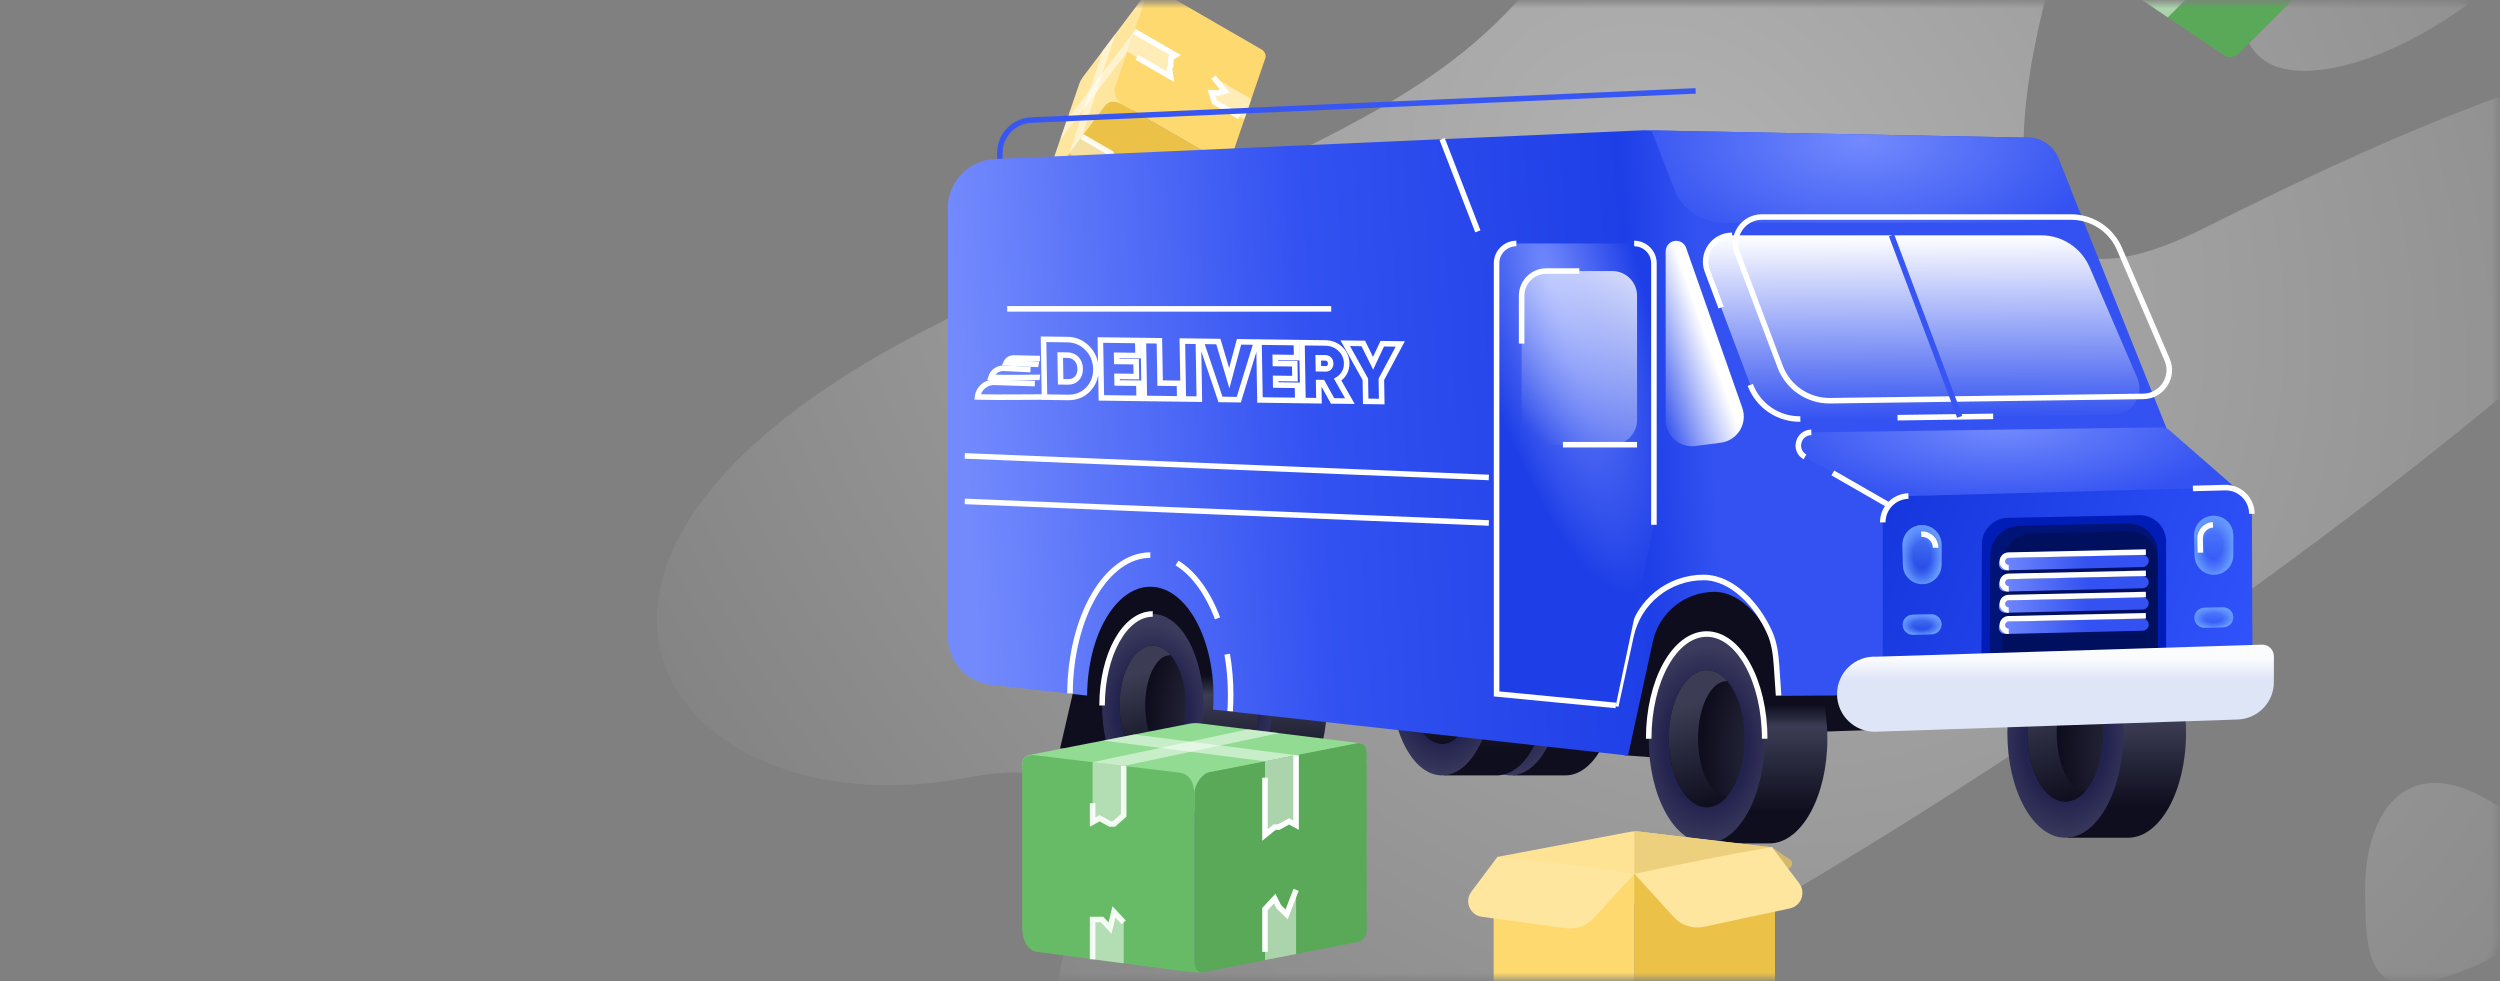 <svg width="451" height="177" viewBox="0 0 451 177" fill="none" xmlns="http://www.w3.org/2000/svg">
<rect x="0" y="0" width="451" height="177" fill="#808080" stroke="none"/>
<mask id="mask0_1922_8759" style="mask-type:alpha" maskUnits="userSpaceOnUse" x="0" y="0" width="451" height="177">
<rect x="1" y="1" width="449" height="175" rx="7" fill="white" stroke="#C7CBE0" strokeWidth="2"/>
</mask>
<g mask="url(#mask0_1922_8759)">
<g opacity="0.4">
<path d="M481.929 41.263C494.451 19.257 482.972 11.66 475.668 10.612C462.552 12.78 441.233 19.257 397.406 41.263C353.58 63.269 361.406 14.542 379.406 -32.614C397.406 -79.77 323.84 -103.348 298.014 -41.259C272.188 20.829 250.274 16.899 167.317 59.339C84.36 101.779 121.143 150.507 174.361 140.29C227.579 130.073 154.013 207.88 218.97 204.736C283.927 201.592 466.277 68.77 481.929 41.263Z" fill="url(#paint0_radial_1922_8759)"/>
<path d="M421.856 -30.446C433.752 -38.619 439.334 -51.666 440.639 -57.167C448.465 -93.32 471.161 -72.886 472.726 -44.592C474.291 -16.299 436.725 12.78 415.595 12.78C394.464 12.78 406.986 -20.229 421.856 -30.446Z" fill="url(#paint1_radial_1922_8759)"/>
<path d="M154.815 218.58C167.203 218.58 168.311 203.703 167.317 196.265C170.71 185.262 146.617 175.128 135.23 189.191C123.843 203.253 139.329 218.58 154.815 218.58Z" fill="url(#paint2_radial_1922_8759)"/>
<path d="M183.233 -62.951C200.14 -78.669 172.949 -97.398 178.713 -106.835C194.855 -145.113 119.52 -168.156 132.061 -114.132C144.602 -60.108 162.099 -43.303 183.233 -62.951Z" fill="url(#paint3_radial_1922_8759)"/>
<path d="M292.958 218.58C310.378 225.783 333.315 224.982 341.855 210.189C345.034 205.029 329.043 187.905 313.673 189.191C298.303 190.477 271.183 209.576 292.958 218.58Z" fill="url(#paint4_radial_1922_8759)"/>
<path d="M447.155 173.968C462.525 167.296 456.121 152.322 450.997 145.67C434.986 134.736 426.661 145.67 426.661 160.462C426.661 175.254 427.942 182.307 447.155 173.968Z" fill="url(#paint5_radial_1922_8759)"/>
</g>
<path d="M207.308 -1.937L195.332 13.928C195.068 14.278 194.855 14.677 194.716 15.082L188.213 34.038C188.12 34.465 188.143 34.941 188.948 35.406C189.753 35.871 189.084 34.293 188.706 33.459L199.318 19.47L204.514 19.996L201.458 15.488L208.175 -0.013L209.909 -1.284C209.394 -1.581 207.728 -2.261 207.308 -1.937Z" fill="#FFE69F"/>
<path d="M199.373 19.043L188.713 33.254C187.991 34.132 188.012 34.864 188.975 35.42L206.09 45.301C207.053 45.857 208.592 46.358 209.578 45.301L220.433 31.18C220.886 30.602 221.842 29.293 222.041 28.68L221.48 27.688L220.044 28.962L202.862 19.043C201.899 18.486 200.427 17.801 199.373 19.043Z" fill="#EBC148"/>
<g opacity="0.5">
<path d="M216.159 36.74L213.818 39.791L209.593 37.351L210.173 36.345L211.569 36.03L210.092 34.617L211.802 34.225L216.159 36.74Z" fill="white"/>
<path d="M192.878 27.701L195.182 24.629L200.438 27.664L200.751 29.224L200.508 29.645L199.267 30.394L199.24 31.374L192.878 27.701Z" fill="white"/>
</g>
<path opacity="0.9" d="M213.818 39.791L209.593 37.352L210.173 36.346L211.569 36.03L210.092 34.617L211.802 34.225M195.182 24.629L200.438 27.664L200.751 29.224L200.508 29.645L199.267 30.394L199.24 31.375L197.239 30.219" stroke="white" strokeWidth="0.285"/>
<path opacity="0.5" d="M198.914 9.187L201.218 6.115L195.18 24.628L192.878 27.701L198.914 9.187Z" fill="white"/>
<path opacity="0.5" d="M192.487 21.582L191.225 25.264L203.36 9.334L204.616 5.657L192.487 21.582Z" fill="white"/>
<path d="M202.429 18.793C201.479 18.244 200.806 16.781 201.104 15.911L207.081 -1.534C207.317 -2.223 207.985 -2.395 208.738 -1.96L227.638 8.952C228.114 9.226 228.45 9.958 228.301 10.393L222.021 28.721C221.785 29.41 221.117 29.582 220.365 29.148L202.429 18.793Z" fill="#FED96F"/>
<g opacity="0.5">
<path d="M224.475 21.524L225.74 17.852L218.918 13.914L220.954 16.431L219.634 16.79L218.545 16.721L219.06 18.398L224.475 21.524Z" fill="white"/>
<path d="M204.619 5.658L203.355 9.331L211.185 13.851L210.948 12.335L211.191 11.915L211.219 10.465L212.055 9.951L204.619 5.658Z" fill="white"/>
</g>
<path d="M223.603 21.021L219.06 18.398L218.545 16.721L219.634 16.79L220.954 16.431L218.918 13.914M205.1 10.338L211.185 13.851L210.948 12.335L211.191 11.915L211.219 10.465L212.055 9.951L204.619 5.658" stroke="white" strokeWidth="0.285"/>
<path d="M191.235 135.012L193.517 125.176L196.506 113.818L202.158 105.014L209.712 103.384L218.896 106.101V115.72L205.636 121.535L201.397 135.773L191.235 135.012Z" fill="url(#paint6_linear_1922_8759)"/>
<path d="M293.052 136.249L293.825 132.857L295.604 120.36L298.04 108.445L308.622 104.28L337.24 117.288L352.212 131.182L328.189 132.015L305.944 129.216L303.215 137.01L293.052 136.249Z" fill="url(#paint7_linear_1922_8759)"/>
<path d="M230.215 143.761C235.263 143.761 239.355 136.373 239.355 127.26C239.355 118.147 235.263 110.759 230.215 110.759H220.113L221.541 122.045C221.239 123.684 221.075 125.438 221.075 127.26C221.075 131.584 221.997 135.52 223.504 138.462L220.701 143.761H230.215Z" fill="url(#paint8_linear_1922_8759)"/>
<ellipse cx="220.333" cy="127.26" rx="9.14" ry="16.501" fill="url(#paint9_radial_1922_8759)"/>
<ellipse cx="220.333" cy="127.26" rx="5.979" ry="10.794" fill="#DBDBDB"/>
<path fillRule="evenodd" clipRule="evenodd" d="M223.571 118.184C223.543 118.183 223.516 118.183 223.488 118.183C220.992 118.183 218.969 122.247 218.969 127.26C218.969 132.273 220.992 136.337 223.488 136.337C223.516 136.337 223.543 136.336 223.571 136.335C222.638 137.423 221.526 138.054 220.333 138.054C217.031 138.054 214.355 133.221 214.355 127.26C214.355 121.299 217.031 116.466 220.333 116.466C221.526 116.466 222.638 117.097 223.571 118.184Z" fill="#EFEFEF"/>
<path d="M217.837 143.761C222.884 143.761 226.976 136.373 226.976 127.26C226.976 118.147 222.884 110.759 217.837 110.759H207.734L209.163 122.045C208.861 123.684 208.697 125.438 208.697 127.26C208.697 131.584 209.618 135.52 211.126 138.462L208.322 143.761H217.837Z" fill="url(#paint10_linear_1922_8759)"/>
<ellipse cx="207.956" cy="127.26" rx="9.14" ry="16.501" fill="url(#paint11_radial_1922_8759)"/>
<path d="M198.816 127.26C198.816 118.147 202.908 110.759 207.956 110.759" stroke="white" strokeWidth="0.296"/>
<ellipse cx="207.955" cy="127.26" rx="5.979" ry="10.794" fill="url(#paint12_radial_1922_8759)"/>
<path fillRule="evenodd" clipRule="evenodd" d="M211.193 118.184C211.165 118.183 211.137 118.183 211.11 118.183C208.614 118.183 206.591 122.247 206.591 127.26C206.591 132.273 208.614 136.337 211.11 136.337C211.137 136.337 211.165 136.337 211.193 136.336C210.26 137.423 209.148 138.054 207.955 138.054C204.653 138.054 201.976 133.221 201.976 127.26C201.976 121.299 204.653 116.466 207.955 116.466C209.148 116.466 210.26 117.097 211.193 118.184Z" fill="url(#paint13_linear_1922_8759)"/>
<path d="M282.402 139.884C287.45 139.884 291.542 132.497 291.542 123.383C291.542 114.27 287.45 106.882 282.402 106.882H272.3L273.729 118.169C273.426 119.808 273.263 121.561 273.263 123.383C273.263 127.708 274.184 131.643 275.692 134.586L272.888 139.884H282.402Z" fill="url(#paint14_linear_1922_8759)"/>
<ellipse cx="272.521" cy="123.383" rx="9.14" ry="16.501" fill="url(#paint15_radial_1922_8759)"/>
<ellipse cx="272.521" cy="123.383" rx="5.979" ry="10.794" fill="#DBDBDB"/>
<path fillRule="evenodd" clipRule="evenodd" d="M275.759 114.308C275.731 114.307 275.704 114.306 275.676 114.306C273.18 114.306 271.157 118.37 271.157 123.383C271.157 128.396 273.18 132.46 275.676 132.46C275.704 132.46 275.731 132.46 275.759 132.459C274.825 133.546 273.714 134.177 272.521 134.177C269.219 134.177 266.542 129.344 266.542 123.383C266.542 117.422 269.219 112.589 272.521 112.589C273.714 112.589 274.826 113.22 275.759 114.308Z" fill="#EFEFEF"/>
<path d="M270.026 139.884C275.073 139.884 279.165 132.497 279.165 123.383C279.165 114.27 275.073 106.882 270.026 106.882H259.923L261.352 118.169C261.05 119.808 260.886 121.561 260.886 123.383C260.886 127.708 261.807 131.643 263.315 134.586L260.512 139.884H270.026Z" fill="url(#paint16_linear_1922_8759)"/>
<ellipse cx="260.144" cy="123.384" rx="9.14" ry="16.501" fill="url(#paint17_radial_1922_8759)"/>
<ellipse cx="260.146" cy="123.383" rx="5.979" ry="10.794" fill="url(#paint18_radial_1922_8759)"/>
<path fillRule="evenodd" clipRule="evenodd" d="M263.384 114.308C263.356 114.307 263.328 114.306 263.299 114.306C260.804 114.306 258.78 118.37 258.78 123.383C258.78 128.396 260.804 132.46 263.299 132.46C263.328 132.46 263.356 132.46 263.384 132.459C262.45 133.546 261.339 134.177 260.146 134.177C256.844 134.177 254.167 129.345 254.167 123.383C254.167 117.422 256.844 112.589 260.146 112.589C261.339 112.589 262.45 113.22 263.384 114.308Z" fill="url(#paint19_linear_1922_8759)"/>
<path d="M319.196 152.15C324.973 152.15 329.657 143.694 329.657 133.264C329.657 122.834 324.973 114.379 319.196 114.379H307.634L309.269 127.296C308.923 129.172 308.736 131.179 308.736 133.264C308.736 138.213 309.79 142.718 311.516 146.085L308.307 152.15H319.196Z" fill="url(#paint20_linear_1922_8759)"/>
<ellipse cx="307.886" cy="133.264" rx="10.46" ry="18.886" fill="url(#paint21_radial_1922_8759)"/>
<path d="M318.346 133.264C318.346 122.834 313.663 114.379 307.886 114.379C302.109 114.379 297.425 122.834 297.425 133.264" stroke="white" strokeWidth="0.296"/>
<ellipse cx="307.887" cy="133.264" rx="6.843" ry="12.354" fill="url(#paint22_radial_1922_8759)"/>
<path fillRule="evenodd" clipRule="evenodd" d="M311.592 122.877C311.56 122.876 311.529 122.875 311.497 122.875C308.64 122.875 306.325 127.527 306.325 133.264C306.325 139.002 308.64 143.653 311.497 143.653C311.529 143.653 311.56 143.652 311.592 143.651C310.524 144.896 309.252 145.618 307.887 145.618C304.108 145.618 301.044 140.087 301.044 133.264C301.044 126.441 304.108 120.91 307.887 120.91C309.252 120.91 310.524 121.633 311.592 122.877Z" fill="url(#paint23_linear_1922_8759)"/>
<path d="M383.898 151.127C389.675 151.127 394.358 142.671 394.358 132.241C394.358 121.811 389.675 113.355 383.898 113.355H372.335L373.97 126.273C373.625 128.149 373.437 130.155 373.437 132.241C373.437 137.19 374.492 141.695 376.217 145.062L373.009 151.127H383.898Z" fill="url(#paint24_linear_1922_8759)"/>
<ellipse cx="372.588" cy="132.242" rx="10.46" ry="18.886" fill="url(#paint25_radial_1922_8759)"/>
<ellipse cx="372.587" cy="132.241" rx="6.843" ry="12.354" fill="url(#paint26_radial_1922_8759)"/>
<path fillRule="evenodd" clipRule="evenodd" d="M376.292 121.854C376.261 121.853 376.229 121.852 376.198 121.852C373.341 121.852 371.026 126.503 371.026 132.241C371.026 137.978 373.341 142.63 376.198 142.63C376.229 142.63 376.261 142.629 376.292 142.628C375.224 143.872 373.952 144.595 372.587 144.595C368.808 144.595 365.744 139.064 365.744 132.241C365.744 125.418 368.808 119.887 372.587 119.887C373.952 119.887 375.224 120.61 376.292 121.854Z" fill="url(#paint27_linear_1922_8759)"/>
<path d="M180.375 114.524V27.579C180.375 24.407 182.874 21.796 186.044 21.657L305.895 16.4" stroke="#3857F2" strokeWidth="0.296"/>
<path d="M170.983 114.733V37.569C170.983 32.811 174.728 28.896 179.481 28.685L296.503 23.496L365.935 24.836C368.315 24.882 370.437 26.348 371.323 28.558L390.769 77.079L396.666 87.822L406.251 116.363L338.532 125.418L320.853 125.534L320.314 117.7C319.014 112.677 314.483 106.772 309.294 106.772C303.94 106.772 299.309 110.504 298.171 115.736L293.697 136.313L218.847 128.005C218.897 127.25 218.923 126.482 218.923 125.703C218.923 114.737 213.817 105.848 207.52 105.848C201.264 105.848 196.185 114.618 196.117 125.482L178.894 123.571C174.39 123.071 170.983 119.264 170.983 114.733Z" fill="url(#paint28_linear_1922_8759)"/>
<path d="M188.423 71.499L188.426 71.643L188.57 71.645L192.699 71.699C194.138 71.718 195.339 71.235 196.29 70.251C197.25 69.257 197.716 68.017 197.692 66.542C197.667 65.067 197.16 63.821 196.17 62.814C195.189 61.798 193.974 61.279 192.535 61.26L188.405 61.206L188.253 61.204L188.255 61.357L188.423 71.499ZM194.203 64.749L194.203 64.749L194.204 64.75C194.625 65.188 194.847 65.771 194.859 66.513C194.872 67.256 194.669 67.836 194.264 68.269C193.86 68.694 193.33 68.905 192.661 68.896L191.342 68.879L191.262 64.046L192.572 64.063C193.241 64.072 193.78 64.302 194.203 64.749ZM201.509 67.888L204.849 67.932L205.001 67.934L204.999 67.782L204.959 65.391L204.957 65.247L204.813 65.245L201.465 65.201L201.446 64.093L205.148 64.141L205.301 64.143L205.298 63.99L205.258 61.571L205.256 61.427L205.112 61.425L198.664 61.34L198.511 61.339L198.514 61.491L198.682 71.633L198.684 71.777L198.828 71.779L205.348 71.864L205.501 71.866L205.499 71.714L205.458 69.28L205.456 69.136L205.312 69.134L201.529 69.084L201.509 67.888ZM212.777 69.303L212.774 69.159L212.63 69.157L209.282 69.113L209.158 61.622L209.156 61.478L209.012 61.476L206.418 61.442L206.265 61.44L206.268 61.593L206.436 71.735L206.439 71.879L206.582 71.88L212.668 71.96L212.821 71.962L212.818 71.809L212.777 69.303ZM213.451 61.534L213.298 61.532L213.3 61.685L213.469 71.827L213.471 71.971L213.615 71.973L216.208 72.007L216.361 72.008L216.359 71.856L216.19 61.714L216.188 61.57L216.044 61.568L213.451 61.534ZM220.142 71.959L220.176 72.058L220.281 72.06L223.367 72.1L223.478 72.102L223.511 71.996L226.617 61.896L226.675 61.707L226.478 61.705L223.638 61.667L223.522 61.666L223.492 61.777L221.759 68.229L219.822 61.722L219.791 61.617L219.682 61.616L216.842 61.578L216.633 61.576L216.7 61.774L220.142 71.959ZM230.12 68.263L233.46 68.307L233.612 68.309L233.61 68.156L233.57 65.766L233.568 65.622L233.424 65.62L230.076 65.576L230.058 64.467L233.759 64.516L233.912 64.517L233.909 64.365L233.869 61.945L233.867 61.801L233.723 61.8L227.275 61.715L227.122 61.713L227.125 61.866L227.293 72.008L227.295 72.152L227.439 72.154L233.96 72.239L234.112 72.241L234.11 72.088L234.069 69.654L234.067 69.51L233.923 69.508L230.14 69.459L230.12 68.263ZM240.354 72.248L240.396 72.323L240.482 72.324L243.264 72.361L243.523 72.364L243.395 72.139L241.319 68.487C241.806 68.191 242.195 67.803 242.485 67.323L242.485 67.322C242.8 66.79 242.952 66.204 242.942 65.57C242.924 64.517 242.542 63.638 241.796 62.944C241.061 62.241 240.155 61.884 239.086 61.87L235.029 61.817L234.876 61.815L234.879 61.967L235.047 72.109L235.05 72.253L235.193 72.255L237.787 72.289L237.94 72.291L237.937 72.138L237.885 69.017L238.574 69.026L240.354 72.248ZM239.139 66.535L239.139 66.535L239.135 66.535L237.844 66.518L237.811 64.54L239.093 64.556C239.375 64.56 239.599 64.655 239.776 64.84C239.953 65.024 240.047 65.263 240.052 65.569C240.057 65.876 239.971 66.11 239.803 66.287C239.636 66.462 239.42 66.547 239.139 66.535ZM252.496 62.262L252.611 62.047L252.367 62.044L249.455 62.005L249.359 62.004L249.319 62.091L247.701 65.54L245.978 62.041L245.938 61.959L245.847 61.958L242.934 61.92L242.678 61.917L242.803 62.14L246.308 68.426L246.372 72.258L246.374 72.401L246.518 72.403L249.112 72.437L249.264 72.439L249.262 72.287L249.198 68.428L252.496 62.262Z" stroke="white" strokeWidth="0.296"/>
<path d="M188.497 71.615C188.31 71.587 180.216 71.728 176.346 71.615V71.615C176.514 70.073 177.841 68.92 179.392 68.97L186.687 69.202" stroke="white" strokeWidth="0.296"/>
<path d="M187.593 68.075C187.453 68.058 181.658 68.187 178.765 68.075V68.075C179.072 67.062 180.029 66.387 181.086 66.437L185.903 66.666" stroke="white" strokeWidth="0.296"/>
<path d="M187.378 65.745C187.285 65.732 183.429 65.542 181.494 65.456L181.5 65.442C181.747 64.906 182.289 64.568 182.878 64.581L187.605 64.685" stroke="white" strokeWidth="0.296"/>
<path d="M291.478 127.403L294.237 114.715C295.575 108.562 301.02 104.173 307.317 104.173C312.455 104.173 317.046 109.098 319.28 114.18C320.088 116.017 320.345 118.031 320.483 120.033L320.857 125.471" stroke="white" strokeWidth="0.296"/>
<path d="M207.519 100.141C199.569 100.141 193.115 111.287 193.028 125.094M221.915 128.3C221.979 127.34 222.011 126.364 222.011 125.375C222.011 122.817 221.793 120.348 221.386 118.022M212.329 101.564C215.351 103.415 217.914 106.96 219.643 111.545" stroke="white" strokeWidth="0.296" strokeLinecap="round"/>
<path d="M391.457 77.68C391.015 77.293 390.445 77.084 389.858 77.093L326.768 77.994C324.35 78.028 323.52 81.229 325.616 82.434L341.014 91.285L404.453 89.04L391.457 77.68Z" fill="url(#paint29_radial_1922_8759)"/>
<path d="M341.014 91.285L330.637 85.32M326.768 77.994C324.35 78.028 323.52 81.229 325.616 82.434" stroke="white" strokeWidth="0.296"/>
<path d="M401.359 87.963L344.281 89.483C341.704 89.552 339.65 91.66 339.65 94.238V118.479L406.341 116.422L406.242 92.699C406.231 90.03 404.027 87.892 401.359 87.963Z" fill="url(#paint30_linear_1922_8759)"/>
<path d="M344.281 89.483C341.704 89.552 339.65 91.66 339.65 94.238M406.242 92.699C406.231 90.03 404.027 87.892 401.359 87.963L395.6 88.117" stroke="white" strokeWidth="0.296"/>
<path d="M390.77 97.696V116.904L357.447 117.938L357.528 98.152C357.539 95.57 359.608 93.468 362.19 93.416L385.917 92.94C388.581 92.886 390.77 95.031 390.77 97.696Z" fill="#001EB7"/>
<path d="M389.269 99.754V117.004L358.942 117.986L359.033 100.172C359.047 97.283 361.359 94.931 364.247 94.865L383.812 94.42C386.806 94.352 389.269 96.76 389.269 99.754Z" fill="#001376"/>
<path d="M389.27 101.213V117.065L361.219 117.986L361.301 101.586C361.316 98.698 363.626 96.345 366.514 96.279L383.811 95.879C386.805 95.81 389.27 98.218 389.27 101.213Z" fill="#00105F"/>
<path d="M361.695 104.463L386.493 103.913C387.113 103.899 387.623 104.398 387.623 105.018C387.623 105.618 387.144 106.109 386.544 106.123L361.746 106.714C361.114 106.729 360.594 106.221 360.594 105.589C360.594 104.977 361.083 104.477 361.695 104.463Z" fill="url(#paint31_linear_1922_8759)"/>
<path d="M361.695 100.635L386.493 100.084C387.113 100.07 387.623 100.569 387.623 101.189C387.623 101.789 387.144 102.28 386.544 102.294L361.746 102.886C361.114 102.901 360.594 102.392 360.594 101.76C360.594 101.148 361.083 100.648 361.695 100.635Z" fill="url(#paint32_linear_1922_8759)"/>
<path d="M361.696 108.29L386.492 107.741C387.112 107.728 387.623 108.227 387.623 108.847C387.623 109.448 387.143 109.939 386.543 109.954L361.747 110.543C361.115 110.558 360.594 110.049 360.594 109.416C360.594 108.804 361.083 108.303 361.696 108.29Z" fill="url(#paint33_linear_1922_8759)"/>
<path d="M361.696 112.118L386.492 111.57C387.112 111.556 387.623 112.055 387.623 112.676C387.623 113.277 387.143 113.768 386.543 113.782L361.747 114.372C361.115 114.387 360.594 113.878 360.594 113.245C360.594 112.632 361.083 112.132 361.696 112.118Z" fill="url(#paint34_linear_1922_8759)"/>
<path d="M387.118 103.425L362.32 103.976C361.708 103.989 361.219 104.489 361.219 105.101C361.219 105.734 361.739 106.242 362.371 106.227" stroke="white" strokeWidth="0.296"/>
<path d="M387.118 99.597L362.32 100.147C361.708 100.161 361.219 100.661 361.219 101.273C361.219 101.905 361.739 102.413 362.371 102.398" stroke="white" strokeWidth="0.296"/>
<path d="M387.117 107.254L362.321 107.803C361.708 107.816 361.219 108.317 361.219 108.929C361.219 109.562 361.74 110.071 362.372 110.056" stroke="white" strokeWidth="0.296"/>
<path d="M387.117 111.083L362.321 111.631C361.708 111.645 361.219 112.145 361.219 112.758C361.219 113.391 361.74 113.899 362.372 113.884" stroke="white" strokeWidth="0.296"/>
<path d="M402.88 96.572V100.205C402.88 102.029 401.475 103.545 399.656 103.683C397.659 103.835 395.945 102.278 395.904 100.276L395.831 96.644C395.792 94.747 397.262 93.16 399.156 93.053C401.177 92.939 402.88 94.547 402.88 96.572Z" fill="url(#paint35_radial_1922_8759)"/>
<path d="M402.88 96.572V100.205C402.88 102.029 401.475 103.545 399.656 103.683C397.659 103.835 395.945 102.278 395.904 100.276L395.831 96.644C395.792 94.747 397.262 93.16 399.156 93.053C401.177 92.939 402.88 94.547 402.88 96.572Z" fill="url(#paint36_linear_1922_8759)" fill-opacity="0.7"/>
<path d="M350.258 98.265V101.898C350.258 103.722 348.853 105.238 347.034 105.376C345.038 105.527 343.324 103.971 343.283 101.968L343.209 98.336C343.171 96.44 344.64 94.853 346.534 94.746C348.556 94.631 350.258 96.24 350.258 98.265Z" fill="url(#paint37_radial_1922_8759)"/>
<path d="M350.258 98.265V101.898C350.258 103.722 348.853 105.238 347.034 105.376C345.038 105.527 343.324 103.971 343.283 101.968L343.209 98.336C343.171 96.44 344.64 94.853 346.534 94.746C348.556 94.631 350.258 96.24 350.258 98.265Z" fill="url(#paint38_linear_1922_8759)" fill-opacity="0.7"/>
<path d="M349.186 98.812C349.186 97.402 348.002 96.283 346.595 96.362" stroke="white" strokeWidth="0.296"/>
<path d="M396.953 99.697L396.901 97.169C396.875 95.849 397.897 94.744 399.216 94.67" stroke="white" strokeWidth="0.296"/>
<path d="M397.648 109.636L401.044 109.571C402.052 109.552 402.88 110.363 402.88 111.371C402.88 112.348 402.101 113.146 401.125 113.172L397.73 113.259C396.753 113.284 395.933 112.531 395.874 111.556C395.813 110.528 396.619 109.656 397.648 109.636Z" fill="url(#paint39_radial_1922_8759)"/>
<path d="M397.648 109.636L401.044 109.571C402.052 109.552 402.88 110.363 402.88 111.371C402.88 112.348 402.101 113.146 401.125 113.172L397.73 113.259C396.753 113.284 395.933 112.531 395.874 111.556C395.813 110.528 396.619 109.656 397.648 109.636Z" fill="url(#paint40_linear_1922_8759)" fill-opacity="0.7"/>
<path d="M345.027 110.901L348.423 110.835C349.431 110.816 350.258 111.628 350.258 112.636C350.258 113.612 349.48 114.411 348.504 114.436L345.109 114.524C344.132 114.549 343.312 113.795 343.253 112.82C343.192 111.793 343.998 110.92 345.027 110.901Z" fill="url(#paint41_radial_1922_8759)"/>
<path d="M345.027 110.901L348.423 110.835C349.431 110.816 350.258 111.628 350.258 112.636C350.258 113.612 349.48 114.411 348.504 114.436L345.109 114.524C344.132 114.549 343.312 113.795 343.253 112.82C343.192 111.793 343.998 110.92 345.027 110.901Z" fill="url(#paint42_linear_1922_8759)" fill-opacity="0.7"/>
<path d="M297.94 23.524L365.934 24.836C368.314 24.882 370.436 26.348 371.322 28.558L373.364 33.652C374.616 36.777 372.315 40.179 368.948 40.179H310.903C306.973 40.179 303.448 37.763 302.03 34.097L297.94 23.524Z" fill="url(#paint43_radial_1922_8759)"/>
<path d="M260.161 25.08L266.603 41.735" stroke="white" strokeWidth="0.296"/>
<path d="M376.971 48.208L385.561 68.178C386.9 71.292 384.646 74.768 381.256 74.814L324.785 75.592C320.777 75.647 317.165 73.184 315.751 69.434L308.008 48.888C306.835 45.777 309.134 42.453 312.459 42.453H368.231C372.033 42.453 375.469 44.716 376.971 48.208Z" fill="url(#paint44_linear_1922_8759)"/>
<path d="M382.358 44.905L390.948 64.875C392.287 67.989 390.033 71.464 386.643 71.511L330.172 72.288C326.164 72.343 322.552 69.881 321.138 66.13L313.394 45.585C312.222 42.474 314.521 39.15 317.846 39.15H373.618C377.42 39.15 380.856 41.413 382.358 44.905Z" stroke="white" strokeWidth="0.296"/>
<path d="M324.785 75.592C320.777 75.647 317.165 73.184 315.751 69.434M312.459 42.453C309.134 42.453 306.835 45.777 308.008 48.888L310.489 55.473M342.312 75.35L359.566 75.113" stroke="white" strokeWidth="0.296"/>
<path d="M341.236 42.453L353.531 75.187" stroke="#3655F2" strokeWidth="0.296"/>
<path d="M314.309 73.572L304.174 44.712C303.907 43.951 303.188 43.443 302.382 43.443C301.334 43.443 300.484 44.292 300.484 45.341V75.746C300.484 78.618 303.009 80.835 305.856 80.463L310.436 79.865C313.433 79.474 315.31 76.424 314.309 73.572Z" fill="url(#paint45_linear_1922_8759)"/>
<path d="M294.799 43.924L273.551 43.924C271.581 43.924 269.983 45.514 269.983 47.484V125.183L291.49 127.26L298.367 94.677V47.492C298.367 45.521 296.77 43.924 294.799 43.924Z" fill="url(#paint46_radial_1922_8759)"/>
<path d="M273.551 43.924C271.581 43.924 269.983 45.514 269.983 47.484V125.183L291.49 127.26M294.799 43.924C296.77 43.924 298.367 45.521 298.367 47.492V94.677" stroke="white" strokeWidth="0.296"/>
<path d="M290.876 80.227H278.952C276.496 80.227 274.505 78.238 274.505 75.782V53.344C274.505 50.889 276.496 48.899 278.952 48.899H290.876C293.332 48.899 295.322 50.89 295.322 53.346V75.781C295.322 78.237 293.332 80.227 290.876 80.227Z" fill="url(#paint47_linear_1922_8759)"/>
<path d="M295.322 80.227H281.953M284.914 48.899H278.952C276.496 48.899 274.505 50.89 274.505 53.345C274.505 56.006 274.505 58.963 274.505 61.988" stroke="white" strokeWidth="0.296"/>
<path d="M174.043 90.453L268.585 94.345" stroke="white" strokeWidth="0.296"/>
<path d="M174.043 82.243L268.585 86.135" stroke="white" strokeWidth="0.296"/>
<path d="M181.699 55.719H240.153" stroke="white" strokeWidth="0.296"/>
<path d="M408.112 116.296L338.532 118.469C334.666 118.233 331.401 121.333 331.401 125.206C331.401 129.037 334.575 132.134 338.404 132.004L403.681 129.799C407.32 129.676 410.206 126.69 410.206 123.05V118.39C410.206 117.234 409.269 116.296 408.112 116.296Z" fill="url(#paint48_linear_1922_8759)"/>
<path d="M245.462 134.082L216.454 130.496C215.814 130.417 215.15 130.439 214.531 130.56L185.611 136.214C184.999 136.41 184.408 136.79 184.408 138.157C184.408 139.524 185.926 137.512 186.71 136.417L212.327 139.646L215.477 146.65L218.971 139.444L243.649 136.6L246.542 137.874C246.542 137.001 246.184 134.378 245.462 134.082Z" fill="#91DC92"/>
<path d="M212.912 139.402L186.976 136.276C185.328 136.002 184.411 136.566 184.411 138.201L184.411 167.26C184.411 168.896 184.905 171.224 186.976 171.703L212.939 175.145C214.008 175.296 216.378 175.55 217.304 175.354L218.155 173.91L215.477 173.018L215.477 143.845C215.477 142.209 215.268 139.83 212.912 139.402Z" fill="#67BB67"/>
<g opacity="0.5">
<path d="M202.716 173.79L197.11 173.052L197.11 165.877L198.818 165.877L200.246 167.423L200.959 164.504L202.716 166.392L202.716 173.79Z" fill="white"/>
<path d="M197.11 137.497L202.716 138.173L202.716 147.098L200.959 148.643L200.246 148.643L198.379 147.613L197.11 148.3L197.11 137.497Z" fill="white"/>
</g>
<path opacity="0.9" d="M197.11 173.052L197.11 165.877L198.818 165.877L200.246 167.423L200.959 164.504L202.716 166.393M202.716 138.173L202.716 147.098L200.959 148.643L200.246 148.643L198.379 147.613L197.11 148.3L197.11 144.902" stroke="white" strokeWidth="0.285"/>
<path opacity="0.5" d="M225.124 131.572L230.73 132.248L202.716 138.17L197.11 137.498L225.124 131.572Z" fill="white"/>
<path opacity="0.5" d="M204.613 132.5L198.998 133.599L228.206 137.341L233.812 136.237L204.613 132.5Z" fill="white"/>
<path d="M215.476 143.111C215.476 141.496 216.844 139.564 218.172 139.304L244.781 134.09C245.832 133.884 246.542 134.608 246.542 135.886V167.977C246.542 168.784 245.858 169.75 245.194 169.88L217.237 175.359C216.186 175.565 215.476 174.841 215.476 173.563L215.476 143.111Z" fill="#59A959"/>
<g opacity="0.5">
<path d="M228.206 173.192L233.812 172.103L233.812 160.521L232.104 164.964L230.676 163.547L229.963 162.109L228.206 163.998L228.206 173.192Z" fill="white"/>
<path d="M233.812 136.242L228.206 137.333L228.206 150.627L229.963 149.21L230.676 149.21L232.543 148.18L233.812 148.867L233.812 136.242Z" fill="white"/>
</g>
<path d="M228.206 171.711L228.206 163.998L229.963 162.109L230.676 163.547L232.104 164.964L233.812 160.521M228.206 140.295L228.206 150.627L229.963 149.21L230.676 149.21L232.543 148.18L233.812 148.867L233.812 136.242" stroke="white" strokeWidth="0.285"/>
<path d="M399.171 -32.828C400.398 -34.055 402.905 -34.483 404.112 -33.672L428.293 -17.416C429.248 -16.774 429.237 -15.684 428.266 -14.713L403.882 9.671C403.268 10.285 402.015 10.499 401.412 10.093L376.006 -6.987C375.051 -7.629 375.062 -8.718 376.033 -9.689L399.171 -32.828Z" fill="#59A959"/>
<g opacity="0.5">
<path d="M385.986 -0.298L391.073 3.134L399.874 -5.667L395.2 -3.589L395.192 -5.75L395.742 -7.385L392.972 -7.285L385.986 -0.298Z" fill="white"/>
<path d="M418.322 -24.115L413.233 -27.545L403.132 -17.444L405.543 -17.186L406.085 -16.643L408.286 -16.008L408.729 -14.522L418.322 -24.115Z" fill="white"/>
</g>
<path d="M387.112 -1.424L392.973 -7.285L395.743 -7.385L395.193 -5.75L395.201 -3.589L399.875 -5.667M410.983 -25.295L403.133 -17.444L405.544 -17.186L406.086 -16.644L408.287 -16.008L408.73 -14.522L418.322 -24.115" stroke="white" strokeWidth="0.549"/>
<path d="M319.326 152.938L295.81 150.031C295.17 149.952 294.506 149.974 293.886 150.095L270.135 154.586C270.135 155.699 269.455 155.15 269.455 156.267C269.455 157.383 270.695 155.74 271.335 154.846L292.26 157.483L294.833 163.205L297.687 157.318L317.845 154.995L320.208 156.036C320.208 155.322 319.915 153.18 319.326 152.938Z" fill="#FFE394"/>
<path d="M322.292 156.691C313.753 155.457 301.83 154.258 301.518 154.258L294.849 149.978L319.643 152.855L322.925 155.076C323.687 155.593 323.204 156.822 322.292 156.691Z" fill="#D2B96F"/>
<path d="M319.613 152.847L295.81 150.031C295.487 149.991 295.159 149.977 294.833 149.988V163.205L297.687 157.318L317.845 154.995L320.208 156.036C320.208 155.322 320.202 153.089 319.613 152.847Z" fill="#EDD07E"/>
<path d="M292.737 157.284L271.552 154.731C270.205 154.506 269.457 154.967 269.457 156.303V180.04C269.457 181.376 269.86 183.277 271.552 183.669L292.76 186.48C293.633 186.604 295.569 186.811 296.325 186.651L297.02 185.472L294.832 184.743V160.913V157.629L292.737 157.284Z" fill="#FED96F"/>
<path d="M294.84 157.633C286.681 156.219 270.505 154.585 270.14 154.585L265.435 160.854C264.129 162.593 265.174 165.095 267.329 165.388L282.498 167.454C284.347 167.706 286.202 167.036 287.464 165.662L294.84 157.633Z" fill="#FFE69F"/>
<path d="M318.77 152.944L297.035 157.204L294.833 157.642V160.313V185.188C294.833 186.232 295.412 186.823 296.271 186.655L319.107 182.18C319.65 182.073 320.208 181.285 320.208 180.625V154.412C320.208 153.368 319.629 152.776 318.77 152.944Z" fill="#EBC148"/>
<path d="M294.838 157.631C303.138 155.893 311.021 154.287 319.644 152.79L324.587 159.374C325.836 161.038 324.939 163.436 322.904 163.871L307.378 167.195C305.395 167.62 303.337 166.959 301.972 165.461L294.838 157.631Z" fill="#FFE69F"/>
</g>
<defs>
<radialGradient id="paint0_radial_1922_8759" cx="0" cy="0" r="1" gradientUnits="userSpaceOnUse" gradientTransform="translate(303 38.5) rotate(-135) scale(260.922 214.499)">
<stop stop-color="white"/>
<stop offset="1" stop-color="white" stop-opacity="0"/>
</radialGradient>
<radialGradient id="paint1_radial_1922_8759" cx="0" cy="0" r="1" gradientUnits="userSpaceOnUse" gradientTransform="translate(303 38.5) rotate(-135) scale(260.922 214.499)">
<stop stop-color="white"/>
<stop offset="1" stop-color="white" stop-opacity="0"/>
</radialGradient>
<radialGradient id="paint2_radial_1922_8759" cx="0" cy="0" r="1" gradientUnits="userSpaceOnUse" gradientTransform="translate(303 38.5) rotate(-135) scale(260.922 214.499)">
<stop stop-color="white"/>
<stop offset="1" stop-color="white" stop-opacity="0"/>
</radialGradient>
<radialGradient id="paint3_radial_1922_8759" cx="0" cy="0" r="1" gradientUnits="userSpaceOnUse" gradientTransform="translate(303 38.5) rotate(-135) scale(260.922 214.499)">
<stop stop-color="white"/>
<stop offset="1" stop-color="white" stop-opacity="0"/>
</radialGradient>
<radialGradient id="paint4_radial_1922_8759" cx="0" cy="0" r="1" gradientUnits="userSpaceOnUse" gradientTransform="translate(303 38.5) rotate(-135) scale(260.922 214.499)">
<stop stop-color="white"/>
<stop offset="1" stop-color="white" stop-opacity="0"/>
</radialGradient>
<radialGradient id="paint5_radial_1922_8759" cx="0" cy="0" r="1" gradientUnits="userSpaceOnUse" gradientTransform="translate(303 38.5) rotate(-135) scale(260.922 214.499)">
<stop stop-color="white"/>
<stop offset="1" stop-color="white" stop-opacity="0"/>
</radialGradient>
<linearGradient id="paint6_linear_1922_8759" x1="202.984" y1="136.296" x2="189.345" y2="114.976" gradientUnits="userSpaceOnUse">
<stop stop-color="#0E0E1E"/>
<stop offset="1" stop-color="#0D0D1D"/>
</linearGradient>
<linearGradient id="paint7_linear_1922_8759" x1="318.181" y1="137.539" x2="309.772" y2="109.719" gradientUnits="userSpaceOnUse">
<stop stop-color="#0E0E1E"/>
<stop offset="1" stop-color="#0D0D1D"/>
</linearGradient>
<linearGradient id="paint8_linear_1922_8759" x1="228.286" y1="144.294" x2="228.286" y2="121.87" gradientUnits="userSpaceOnUse">
<stop stop-color="#3C3C54"/>
<stop stop-color="#0D0D1D"/>
<stop offset="0.009" stop-color="#0E0E1E"/>
<stop offset="0.249" stop-color="#0E0E1E"/>
<stop offset="0.843" stop-color="#3C3C54"/>
<stop offset="1" stop-color="#0D0D1D"/>
</linearGradient>
<radialGradient id="paint9_radial_1922_8759" cx="0" cy="0" r="1" gradientUnits="userSpaceOnUse" gradientTransform="translate(220.333 128.513) rotate(-90) scale(16.588 11.598)">
<stop offset="0.566" stop-color="#23234F"/>
<stop offset="0.958" stop-color="#3B3B5D"/>
</radialGradient>
<linearGradient id="paint10_linear_1922_8759" x1="215.907" y1="144.294" x2="215.907" y2="121.87" gradientUnits="userSpaceOnUse">
<stop stop-color="#3C3C54"/>
<stop stop-color="#0D0D1D"/>
<stop offset="0.009" stop-color="#0E0E1E"/>
<stop offset="0.249" stop-color="#0E0E1E"/>
<stop offset="0.843" stop-color="#3C3C54"/>
<stop offset="1" stop-color="#0D0D1D"/>
</linearGradient>
<radialGradient id="paint11_radial_1922_8759" cx="0" cy="0" r="1" gradientUnits="userSpaceOnUse" gradientTransform="translate(207.956 128.514) rotate(-90) scale(16.588 11.598)">
<stop offset="0.566" stop-color="#23234F"/>
<stop offset="0.958" stop-color="#3B3B5D"/>
</radialGradient>
<radialGradient id="paint12_radial_1922_8759" cx="0" cy="0" r="1" gradientUnits="userSpaceOnUse" gradientTransform="translate(222.647 128.676) rotate(-174.804) scale(15.635 21.838)">
<stop stop-color="#3C3C54"/>
<stop offset="1" stop-color="#0D0D1D"/>
</radialGradient>
<linearGradient id="paint13_linear_1922_8759" x1="206.585" y1="121.176" x2="210.662" y2="137.86" gradientUnits="userSpaceOnUse">
<stop stop-color="#3C3C54"/>
<stop offset="1" stop-color="#0D0D1D"/>
</linearGradient>
<linearGradient id="paint14_linear_1922_8759" x1="280.473" y1="140.418" x2="280.473" y2="117.994" gradientUnits="userSpaceOnUse">
<stop stop-color="#3C3C54"/>
<stop stop-color="#0D0D1D"/>
<stop offset="0.009" stop-color="#0E0E1E"/>
<stop offset="0.249" stop-color="#0E0E1E"/>
<stop offset="0.843" stop-color="#3C3C54"/>
<stop offset="1" stop-color="#0D0D1D"/>
</linearGradient>
<radialGradient id="paint15_radial_1922_8759" cx="0" cy="0" r="1" gradientUnits="userSpaceOnUse" gradientTransform="translate(272.521 124.637) rotate(-90) scale(16.588 11.598)">
<stop offset="0.566" stop-color="#23234F"/>
<stop offset="0.958" stop-color="#3B3B5D"/>
</radialGradient>
<linearGradient id="paint16_linear_1922_8759" x1="268.096" y1="140.418" x2="268.096" y2="117.994" gradientUnits="userSpaceOnUse">
<stop stop-color="#3C3C54"/>
<stop stop-color="#0D0D1D"/>
<stop offset="0.009" stop-color="#0E0E1E"/>
<stop offset="0.249" stop-color="#0E0E1E"/>
<stop offset="0.843" stop-color="#3C3C54"/>
<stop offset="1" stop-color="#0D0D1D"/>
</linearGradient>
<radialGradient id="paint17_radial_1922_8759" cx="0" cy="0" r="1" gradientUnits="userSpaceOnUse" gradientTransform="translate(260.144 124.637) rotate(-90) scale(16.588 11.598)">
<stop offset="0.566" stop-color="#23234F"/>
<stop offset="0.958" stop-color="#3B3B5D"/>
</radialGradient>
<radialGradient id="paint18_radial_1922_8759" cx="0" cy="0" r="1" gradientUnits="userSpaceOnUse" gradientTransform="translate(274.837 124.799) rotate(-174.804) scale(15.635 21.838)">
<stop stop-color="#3C3C54"/>
<stop offset="1" stop-color="#0D0D1D"/>
</radialGradient>
<linearGradient id="paint19_linear_1922_8759" x1="258.775" y1="117.3" x2="262.852" y2="133.984" gradientUnits="userSpaceOnUse">
<stop stop-color="#3C3C54"/>
<stop offset="1" stop-color="#0D0D1D"/>
</linearGradient>
<linearGradient id="paint20_linear_1922_8759" x1="316.988" y1="152.76" x2="316.988" y2="127.096" gradientUnits="userSpaceOnUse">
<stop stop-color="#3C3C54"/>
<stop stop-color="#0D0D1D"/>
<stop offset="0.009" stop-color="#0E0E1E"/>
<stop offset="0.249" stop-color="#0E0E1E"/>
<stop offset="0.843" stop-color="#3C3C54"/>
<stop offset="1" stop-color="#0D0D1D"/>
</linearGradient>
<radialGradient id="paint21_radial_1922_8759" cx="0" cy="0" r="1" gradientUnits="userSpaceOnUse" gradientTransform="translate(307.886 134.699) rotate(-90) scale(18.985 13.274)">
<stop offset="0.566" stop-color="#23234F"/>
<stop offset="0.958" stop-color="#3B3B5D"/>
</radialGradient>
<radialGradient id="paint22_radial_1922_8759" cx="0" cy="0" r="1" gradientUnits="userSpaceOnUse" gradientTransform="translate(324.701 134.885) rotate(-174.804) scale(17.894 24.994)">
<stop stop-color="#3C3C54"/>
<stop offset="1" stop-color="#0D0D1D"/>
</radialGradient>
<linearGradient id="paint23_linear_1922_8759" x1="306.318" y1="126.301" x2="310.984" y2="145.396" gradientUnits="userSpaceOnUse">
<stop stop-color="#3C3C54"/>
<stop offset="1" stop-color="#0D0D1D"/>
</linearGradient>
<linearGradient id="paint24_linear_1922_8759" x1="381.69" y1="151.737" x2="381.69" y2="126.073" gradientUnits="userSpaceOnUse">
<stop stop-color="#3C3C54"/>
<stop stop-color="#0D0D1D"/>
<stop offset="0.009" stop-color="#0E0E1E"/>
<stop offset="0.249" stop-color="#0E0E1E"/>
<stop offset="0.843" stop-color="#3C3C54"/>
<stop offset="1" stop-color="#0D0D1D"/>
</linearGradient>
<radialGradient id="paint25_radial_1922_8759" cx="0" cy="0" r="1" gradientUnits="userSpaceOnUse" gradientTransform="translate(372.588 133.676) rotate(-90) scale(18.985 13.274)">
<stop offset="0.566" stop-color="#23234F"/>
<stop offset="0.958" stop-color="#3B3B5D"/>
</radialGradient>
<radialGradient id="paint26_radial_1922_8759" cx="0" cy="0" r="1" gradientUnits="userSpaceOnUse" gradientTransform="translate(389.401 133.861) rotate(-174.804) scale(17.894 24.994)">
<stop stop-color="#3C3C54"/>
<stop offset="1" stop-color="#0D0D1D"/>
</radialGradient>
<linearGradient id="paint27_linear_1922_8759" x1="371.018" y1="125.278" x2="375.684" y2="144.373" gradientUnits="userSpaceOnUse">
<stop stop-color="#3C3C54"/>
<stop offset="1" stop-color="#0D0D1D"/>
</linearGradient>
<linearGradient id="paint28_linear_1922_8759" x1="170.983" y1="36.439" x2="362.831" y2="23.496" gradientUnits="userSpaceOnUse">
<stop stop-color="#738AFD"/>
<stop offset="0.324" stop-color="#3352F1"/>
<stop offset="0.633" stop-color="#1E3FE7"/>
<stop offset="0.7" stop-color="#3352F1"/>
</linearGradient>
<radialGradient id="paint29_radial_1922_8759" cx="0" cy="0" r="1" gradientUnits="userSpaceOnUse" gradientTransform="translate(361.28 77.079) rotate(90) scale(14.206 43.173)">
<stop stop-color="#738AFD"/>
<stop offset="1" stop-color="#3352F1"/>
</radialGradient>
<linearGradient id="paint30_linear_1922_8759" x1="415.508" y1="123.126" x2="341.307" y2="90.639" gradientUnits="userSpaceOnUse">
<stop stop-color="#3557FF"/>
<stop offset="1" stop-color="#1637DE"/>
</linearGradient>
<linearGradient id="paint31_linear_1922_8759" x1="360.594" y1="105.391" x2="376.383" y2="103.834" gradientUnits="userSpaceOnUse">
<stop stop-color="#738AFD"/>
<stop offset="1" stop-color="#3352F1"/>
</linearGradient>
<linearGradient id="paint32_linear_1922_8759" x1="360.594" y1="101.562" x2="376.383" y2="100.005" gradientUnits="userSpaceOnUse">
<stop stop-color="#738AFD"/>
<stop offset="1" stop-color="#3352F1"/>
</linearGradient>
<linearGradient id="paint33_linear_1922_8759" x1="360.594" y1="109.22" x2="376.383" y2="107.663" gradientUnits="userSpaceOnUse">
<stop stop-color="#738AFD"/>
<stop offset="1" stop-color="#3352F1"/>
</linearGradient>
<linearGradient id="paint34_linear_1922_8759" x1="360.594" y1="113.048" x2="376.383" y2="111.492" gradientUnits="userSpaceOnUse">
<stop stop-color="#738AFD"/>
<stop offset="1" stop-color="#3352F1"/>
</linearGradient>
<radialGradient id="paint35_radial_1922_8759" cx="0" cy="0" r="1" gradientUnits="userSpaceOnUse" gradientTransform="translate(399.321 98.402) rotate(90) scale(5.56 3.559)">
<stop offset="0.438" stop-color="#669AFF" stop-opacity="0"/>
<stop offset="1" stop-color="#669AFF"/>
</radialGradient>
<linearGradient id="paint36_linear_1922_8759" x1="399.321" y1="92.842" x2="399.321" y2="103.962" gradientUnits="userSpaceOnUse">
<stop stop-color="#669AFF"/>
<stop offset="1" stop-color="#669AFF" stop-opacity="0"/>
</linearGradient>
<radialGradient id="paint37_radial_1922_8759" cx="0" cy="0" r="1" gradientUnits="userSpaceOnUse" gradientTransform="translate(346.699 100.095) rotate(90) scale(5.56 3.559)">
<stop offset="0.438" stop-color="#669AFF" stop-opacity="0"/>
<stop offset="1" stop-color="#669AFF"/>
</radialGradient>
<linearGradient id="paint38_linear_1922_8759" x1="346.699" y1="94.535" x2="346.699" y2="105.655" gradientUnits="userSpaceOnUse">
<stop stop-color="#669AFF"/>
<stop offset="1" stop-color="#669AFF" stop-opacity="0"/>
</linearGradient>
<radialGradient id="paint39_radial_1922_8759" cx="0" cy="0" r="1" gradientUnits="userSpaceOnUse" gradientTransform="translate(399.321 111.42) rotate(90) scale(1.884 3.559)">
<stop offset="0.438" stop-color="#669AFF" stop-opacity="0"/>
<stop offset="1" stop-color="#669AFF"/>
</radialGradient>
<linearGradient id="paint40_linear_1922_8759" x1="399.321" y1="109.536" x2="399.321" y2="113.304" gradientUnits="userSpaceOnUse">
<stop stop-color="#669AFF"/>
<stop offset="1" stop-color="#669AFF" stop-opacity="0"/>
</linearGradient>
<radialGradient id="paint41_radial_1922_8759" cx="0" cy="0" r="1" gradientUnits="userSpaceOnUse" gradientTransform="translate(346.7 112.684) rotate(90) scale(1.884 3.559)">
<stop offset="0.438" stop-color="#669AFF" stop-opacity="0"/>
<stop offset="1" stop-color="#669AFF"/>
</radialGradient>
<linearGradient id="paint42_linear_1922_8759" x1="346.7" y1="110.8" x2="346.7" y2="114.569" gradientUnits="userSpaceOnUse">
<stop stop-color="#669AFF"/>
<stop offset="1" stop-color="#669AFF" stop-opacity="0"/>
</linearGradient>
<radialGradient id="paint43_radial_1922_8759" cx="0" cy="0" r="1" gradientUnits="userSpaceOnUse" gradientTransform="translate(335.825 25.324) rotate(90) scale(22.382 44.047)">
<stop stop-color="#738AFD"/>
<stop offset="1" stop-color="#3352F1"/>
</radialGradient>
<linearGradient id="paint44_linear_1922_8759" x1="341.954" y1="42.453" x2="342.12" y2="75.683" gradientUnits="userSpaceOnUse">
<stop stop-color="white"/>
<stop offset="0.882" stop-color="white" stop-opacity="0.118"/>
<stop offset="1" stop-color="white" stop-opacity="0"/>
</linearGradient>
<linearGradient id="paint45_linear_1922_8759" x1="308.298" y1="61.973" x2="295.532" y2="66.441" gradientUnits="userSpaceOnUse">
<stop stop-color="white"/>
<stop offset="1" stop-color="white" stop-opacity="0"/>
</linearGradient>
<radialGradient id="paint46_radial_1922_8759" cx="0" cy="0" r="1" gradientUnits="userSpaceOnUse" gradientTransform="translate(279.745 51.197) rotate(74.624) scale(57.92 16.014)">
<stop stop-color="#738AFD"/>
<stop offset="1" stop-color="#1E3FE7"/>
</radialGradient>
<linearGradient id="paint47_linear_1922_8759" x1="302.75" y1="46.39" x2="274.505" y2="76.348" gradientUnits="userSpaceOnUse">
<stop stop-color="white"/>
<stop offset="1" stop-color="white" stop-opacity="0"/>
</linearGradient>
<linearGradient id="paint48_linear_1922_8759" x1="374.111" y1="122.621" x2="374.111" y2="118.615" gradientUnits="userSpaceOnUse">
<stop stop-color="#DEE5F7"/>
<stop offset="0.967" stop-color="#FBFCFE"/>
</linearGradient>
</defs>
</svg>
